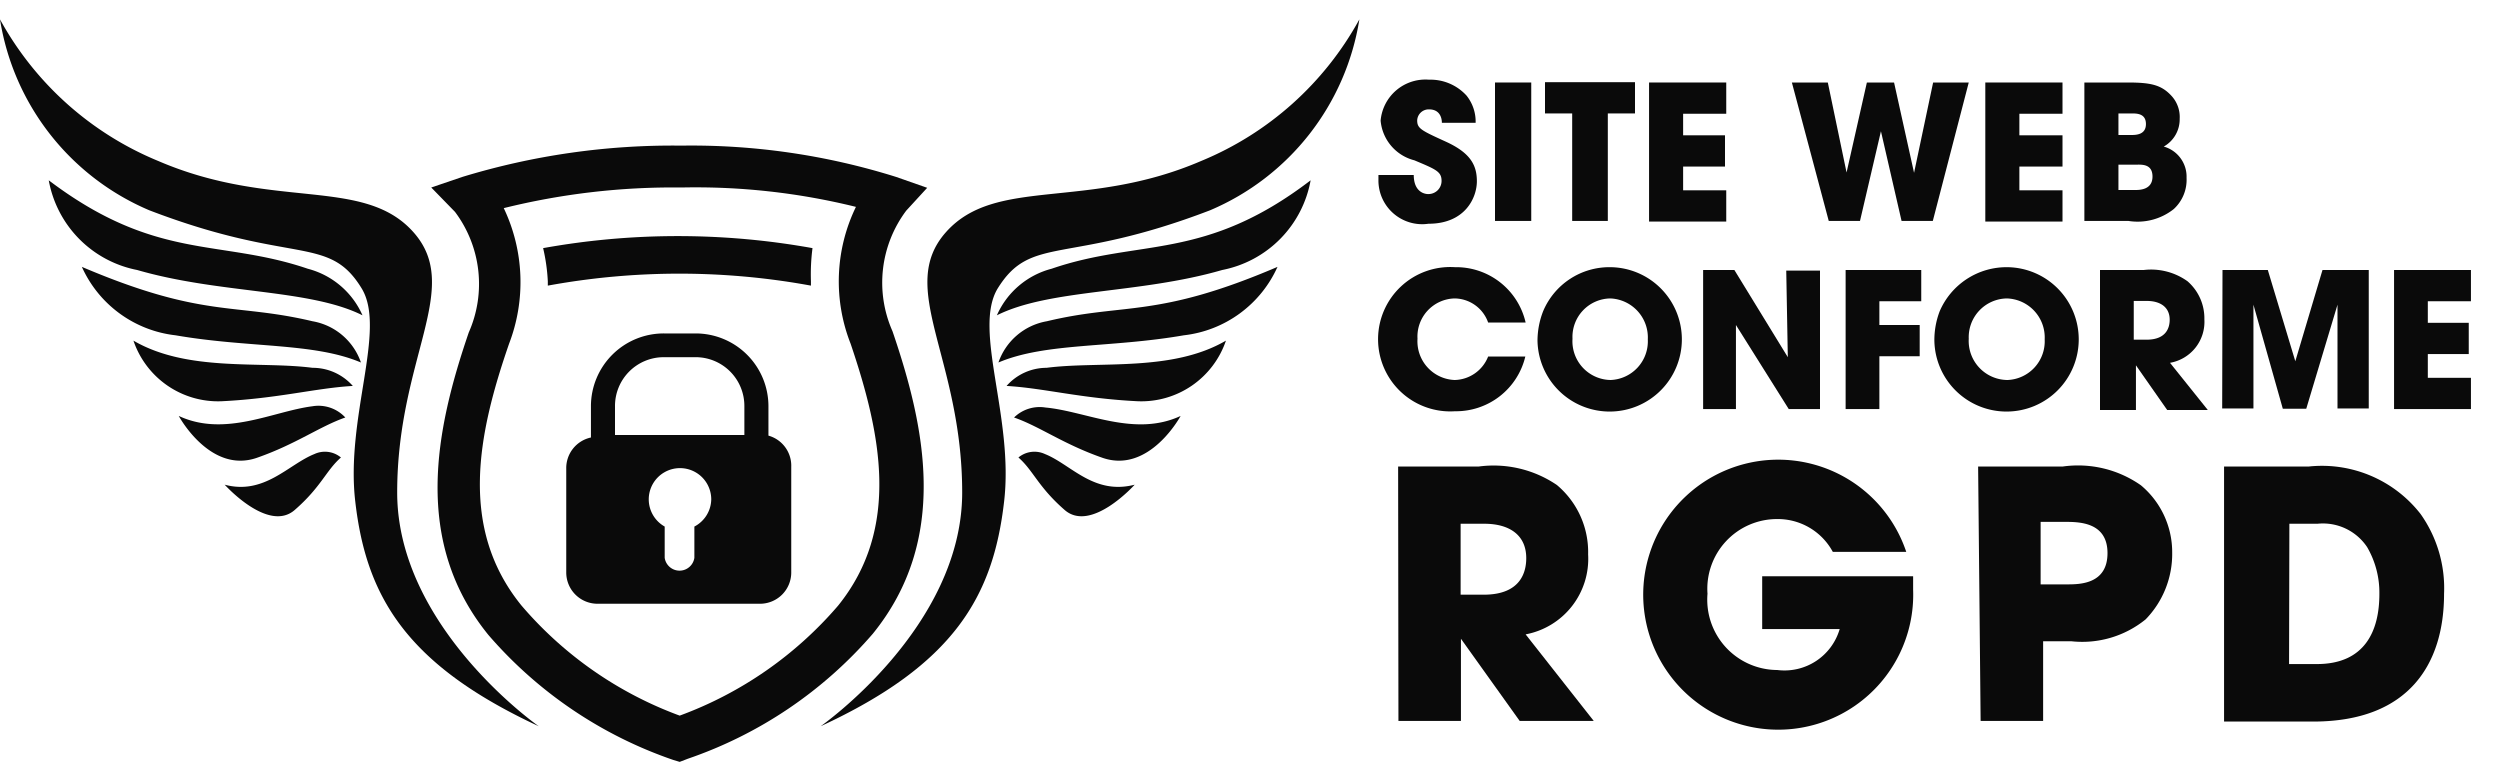 <svg id="Calque_1" fill="#0a0a0a" data-name="Calque 1" xmlns="http://www.w3.org/2000/svg" viewBox="0 0 80 25"><title>RGPD_conforme</title><path d="M21.75,24.38l-.2-.06a13.68,13.68,0,0,1-5.92-4c-2.44-3-1.69-6.58-.63-9.68a3.84,3.84,0,0,0-.44-3.86L13.8,6l1-.34a23.05,23.05,0,0,1,7-1,21.89,21.89,0,0,1,6.87,1l1,.35L29,6.74a3.84,3.84,0,0,0-.44,3.86c1.06,3.1,1.81,6.67-.63,9.68a13.68,13.68,0,0,1-5.92,4ZM16.12,6.66A5.5,5.5,0,0,1,16.29,11c-1,2.89-1.62,5.9.4,8.38a12.19,12.19,0,0,0,5.06,3.52,12.24,12.24,0,0,0,5.07-3.52c2-2.48,1.38-5.49.4-8.38a5.45,5.45,0,0,1,.17-4.38A21.36,21.36,0,0,0,21.81,6,22.51,22.51,0,0,0,16.12,6.66Z"/><path d="M17.24,23.24s-4.53-3.16-4.53-7.48,2.11-6.54.52-8.33S8.75,6.74,5.06,5.15A10.2,10.2,0,0,1,0,.62,8,8,0,0,0,4.78,6.73c4.62,1.77,5.74.76,6.8,2.51.79,1.33-.53,4.13-.21,6.82C11.72,19.09,13,21.27,17.24,23.24Z"/><path d="M1.56,5.77A3.57,3.57,0,0,0,4.39,8.64c2.66.77,5.51.6,7.21,1.45A2.64,2.64,0,0,0,9.85,8.6C7,7.63,5,8.37,1.56,5.77Z"/><path d="M2.62,8.54a3.75,3.75,0,0,0,3,2.19c2.37.41,4.42.23,5.93.87A2,2,0,0,0,10,10.28C7.47,9.68,6.52,10.2,2.62,8.54Z"/><path d="M4.27,10.9a2.86,2.86,0,0,0,2.82,1.94c1.82-.09,3-.42,4.2-.49A1.71,1.71,0,0,0,10,11.77C8.31,11.55,6,11.91,4.27,10.9Z"/><path d="M5.72,13.31s1,1.86,2.5,1.34c1.26-.44,2-1,2.83-1.29A1.17,1.17,0,0,0,10,13C8.74,13.16,7.2,14,5.72,13.31Z"/><path d="M7.19,15.51s1.39,1.55,2.24.81,1-1.26,1.48-1.68a.8.8,0,0,0-.85-.11C9.23,14.86,8.46,15.85,7.19,15.51Z"/><path d="M26.26,23.24s4.53-3.16,4.53-7.48-2.11-6.54-.52-8.33,4.48-.69,8.17-2.28A10.2,10.2,0,0,0,43.5.62a8,8,0,0,1-4.78,6.11C34.1,8.5,33,7.49,31.92,9.24c-.79,1.33.53,4.13.21,6.82C31.78,19.09,30.52,21.27,26.26,23.24Z"/><path d="M41.94,5.77a3.57,3.57,0,0,1-2.83,2.87c-2.66.77-5.51.6-7.21,1.45A2.64,2.64,0,0,1,33.65,8.6C36.47,7.63,38.54,8.37,41.94,5.77Z"/><path d="M40.88,8.54a3.75,3.75,0,0,1-3,2.19c-2.37.41-4.42.23-5.93.87a2,2,0,0,1,1.55-1.32C36,9.68,37,10.2,40.88,8.54Z"/><path d="M39.23,10.9a2.86,2.86,0,0,1-2.82,1.94c-1.82-.09-3-.42-4.2-.49a1.71,1.71,0,0,1,1.28-.58C35.19,11.55,37.5,11.91,39.23,10.9Z"/><path d="M37.78,13.31s-1,1.86-2.5,1.34c-1.26-.44-2-1-2.83-1.29a1.17,1.17,0,0,1,1-.32C34.76,13.16,36.3,14,37.78,13.31Z"/><path d="M36.31,15.51s-1.39,1.55-2.24.81-1-1.26-1.48-1.68a.8.8,0,0,1,.85-.11C34.27,14.86,35,15.85,36.31,15.51Z"/><path d="M26,7.94a24.31,24.31,0,0,0-8.62,0A5.93,5.93,0,0,1,17.53,9c0,.05,0,.09,0,.14a23.33,23.33,0,0,1,8.42,0V9A6.52,6.52,0,0,1,26,7.94Z"/><path d="M24.59,13.94V13a2.33,2.33,0,0,0-2.33-2.33h-1A2.33,2.33,0,0,0,18.91,13v1a1,1,0,0,0-.79,1v3.32a1,1,0,0,0,1,1h5.2a1,1,0,0,0,1-1V14.94A1,1,0,0,0,24.59,13.94Zm-2.37,2.91v1a.48.48,0,0,1-.95,0v-1a1,1,0,0,1-.51-.87,1,1,0,1,1,2,0A1,1,0,0,1,22.22,16.85Zm1.6-2.93H19.68V13a1.56,1.56,0,0,1,1.56-1.57h1A1.56,1.56,0,0,1,23.82,13Z"/><path d="M46.14,3.93c0-.15-.06-.43-.41-.43a.37.37,0,0,0-.38.35c0,.26.12.32.91.68s1,.75,1,1.27-.37,1.36-1.55,1.36a1.4,1.4,0,0,1-1.6-1.41V5.6h1.13c0,.52.32.61.46.61a.42.42,0,0,0,.43-.42c0-.3-.18-.37-.87-.66a1.44,1.44,0,0,1-1.08-1.27,1.44,1.44,0,0,1,1.55-1.31,1.56,1.56,0,0,1,1.2.51,1.33,1.33,0,0,1,.29.87Z"/><path d="M47.84,2.64H49V7.07H47.84Z"/><path d="M50.31,3.63h-.87v-1h2.88v1h-.87V7.07H50.31Z"/><path d="M52.77,2.64h2.47v1H53.86v.69H55.2v1H53.86v.76h1.38v1H52.77Z"/><path d="M58.49,2.64l.6,2.88h0l.65-2.88h.87l.64,2.89h0l.61-2.89H63L61.85,7.07h-1L60.19,4.2h0l-.67,2.87h-1L57.34,2.64Z"/><path d="M63.53,2.64H66v1H64.62v.69H66v1H64.62v.76H66v1H63.53Z"/><path d="M66.7,2.64h1.37c.75,0,1.09.07,1.42.43a1,1,0,0,1,.26.73,1,1,0,0,1-.51.89,1,1,0,0,1,.73,1,1.27,1.27,0,0,1-.41,1,1.86,1.86,0,0,1-1.45.38H66.7Zm1.09,1.68h.4c.15,0,.48,0,.48-.35s-.31-.34-.48-.34h-.4Zm0,1.76h.53c.14,0,.56,0,.56-.43s-.38-.38-.56-.38h-.53Z"/><path d="M48.81,11.41a2.28,2.28,0,0,1-2.25,1.75,2.31,2.31,0,1,1,0-4.61,2.28,2.28,0,0,1,2.26,1.77H47.62a1.15,1.15,0,0,0-1.08-.77,1.22,1.22,0,0,0-1.18,1.29,1.24,1.24,0,0,0,1.19,1.32,1.18,1.18,0,0,0,1.07-.75Z"/><path d="M51.54,8.55a2.31,2.31,0,1,1-2.34,2.36,2.61,2.61,0,0,1,.18-.95A2.3,2.3,0,0,1,51.54,8.55Zm0,3.61a1.24,1.24,0,0,0,1.19-1.3,1.25,1.25,0,0,0-1.2-1.31,1.23,1.23,0,0,0-1.21,1.29A1.24,1.24,0,0,0,51.56,12.16Z"/><path d="M54.5,8.64h1l1.71,2.79,0,0-.05-2.77h1.08v4.43h-1l-1.69-2.69h0l0,2.69H54.5Z"/><path d="M59.06,8.64h2.42v1H60.14v.76h1.29v1H60.14v1.69H59.06Z"/><path d="M64.24,8.55a2.31,2.31,0,1,1-2.34,2.36,2.58,2.58,0,0,1,.17-.95A2.33,2.33,0,0,1,64.24,8.55Zm0,3.61a1.24,1.24,0,0,0,1.19-1.3,1.25,1.25,0,0,0-1.21-1.31A1.24,1.24,0,0,0,63,10.84,1.25,1.25,0,0,0,64.26,12.16Z"/><path d="M67.2,8.64h1.4A2,2,0,0,1,70,9a1.57,1.57,0,0,1,.54,1.22,1.33,1.33,0,0,1-1.1,1.39l1.21,1.51h-1.3l-1-1.43h0v1.43H67.2Zm1.08,2.23h.41c.66,0,.74-.42.74-.64,0-.4-.3-.6-.73-.6h-.42Z"/><path d="M71.12,8.64h1.45l.88,2.92h0l.87-2.92H75.8v4.43h-1l0-3.32h0l-1,3.33h-.75l-.94-3.33h0l0,3.32h-1Z"/><path d="M76.61,8.64h2.46v1H77.69v.69H79v1H77.69v.76h1.38v1H76.61Z"/><path d="M44.74,14.93h2.57a3.6,3.6,0,0,1,2.51.59,2.8,2.8,0,0,1,1,2.22,2.46,2.46,0,0,1-2,2.56L51,23.07H48.63l-1.88-2.63h0v2.63h-2Zm2,4.1h.74c1.22,0,1.36-.77,1.36-1.17,0-.74-.54-1.1-1.34-1.1h-.76Z"/><path d="M61.22,18.44c0,.15,0,.27,0,.43A4.32,4.32,0,1,1,61,17.66H58.65a2,2,0,0,0-1.79-1.05A2.23,2.23,0,0,0,54.64,19a2.25,2.25,0,0,0,2.23,2.44,1.84,1.84,0,0,0,2-1.31H56.39V18.44Z"/><path d="M63.3,14.93H66a3.5,3.5,0,0,1,2.51.6,2.79,2.79,0,0,1,1,2.15,3,3,0,0,1-.85,2.14,3.22,3.22,0,0,1-2.38.7h-.9v2.55h-2Zm2,3.77h.84c.4,0,1.3,0,1.3-1s-.92-1-1.37-1h-.77Z"/><path d="M71.17,14.93h2.7a4,4,0,0,1,3.59,1.52A4.11,4.11,0,0,1,78.21,19c0,2.22-1.1,4.09-4.19,4.09H71.17Zm2.08,6.32h.89c1.55,0,2-1.08,2-2.24a2.9,2.9,0,0,0-.39-1.5,1.7,1.7,0,0,0-1.59-.75h-.9Z"/></svg>